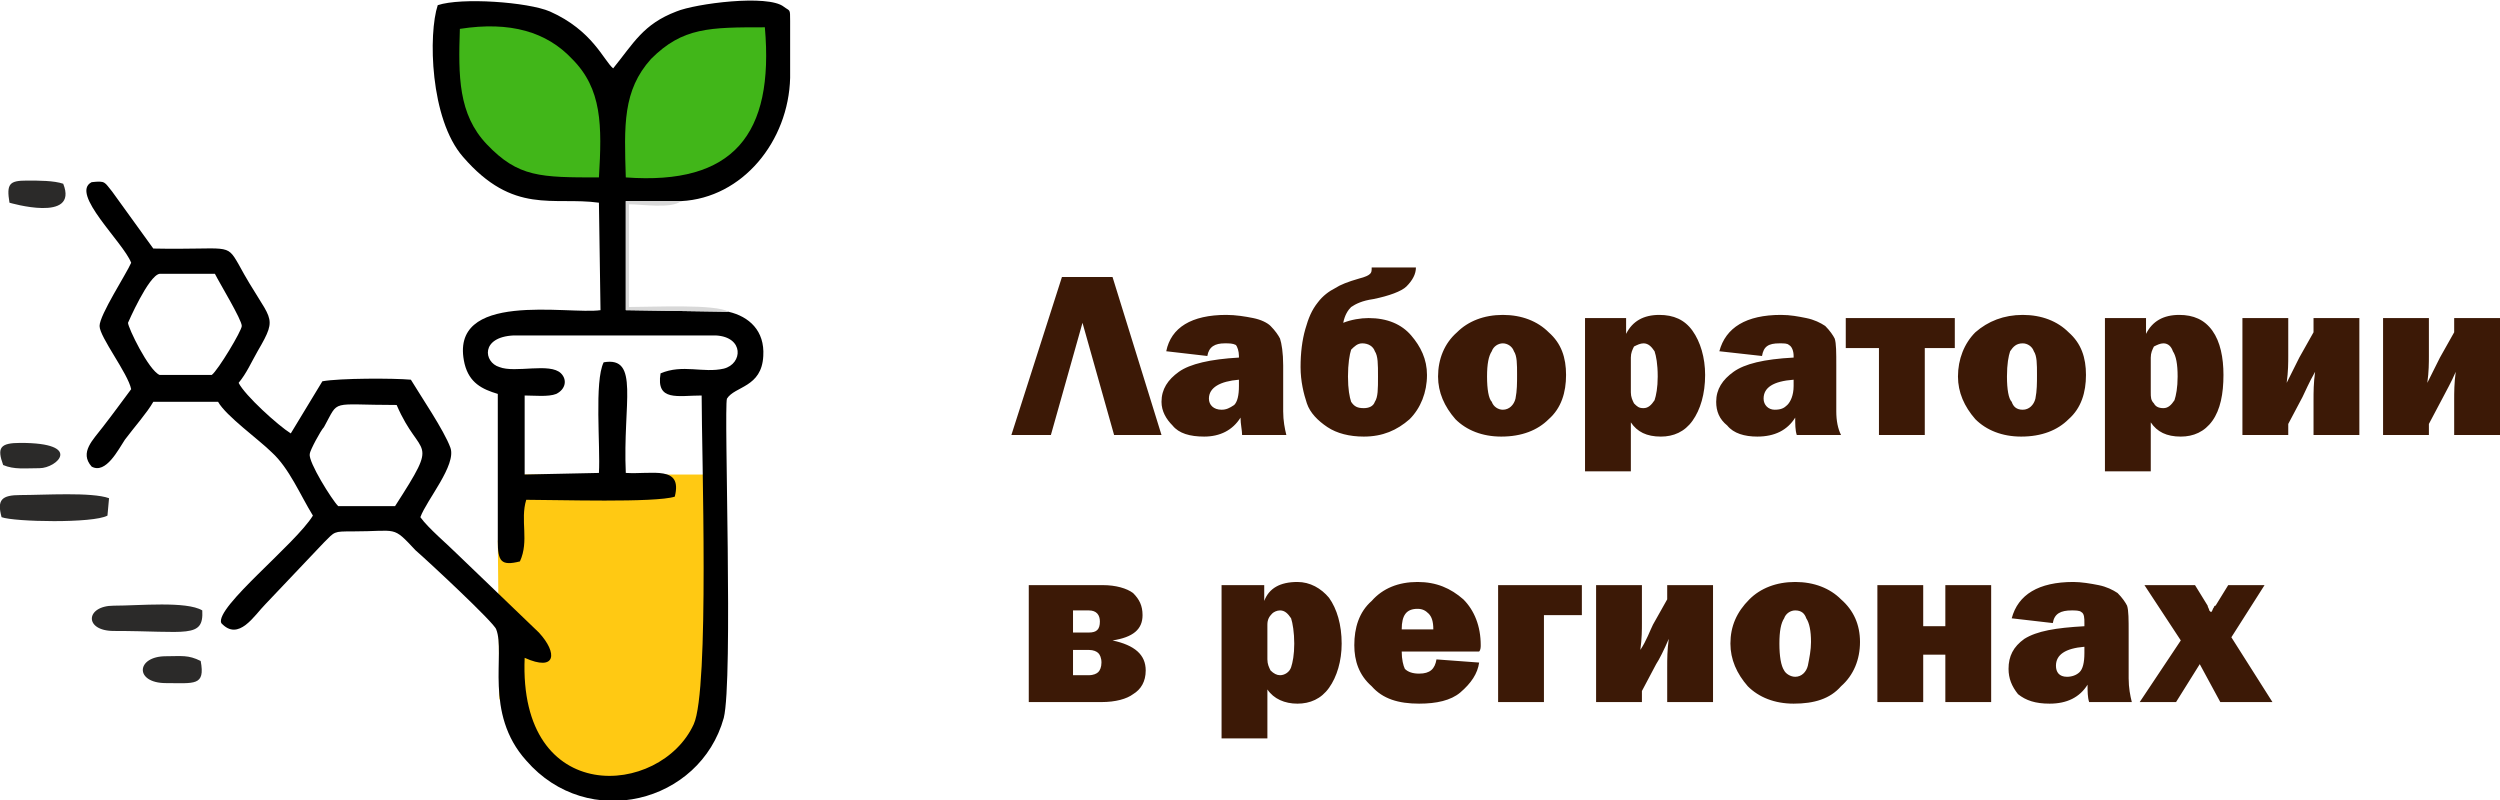 <?xml version="1.0" encoding="UTF-8"?> <svg xmlns="http://www.w3.org/2000/svg" xmlns:xlink="http://www.w3.org/1999/xlink" xml:space="preserve" width="52.394mm" height="16.776mm" version="1.1" style="shape-rendering:geometricPrecision; text-rendering:geometricPrecision; image-rendering:optimizeQuality; fill-rule:evenodd; clip-rule:evenodd" viewBox="0 0 1582 506"> <defs> <style type="text/css"> .fil4 {fill:#2B2A29} .fil2 {fill:black} .fil3 {fill:#41B619} .fil5 {fill:#D8D8D8} .fil1 {fill:#FFC913} .fil0 {fill:#3C1906;fill-rule:nonzero} </style> </defs> <g id="Слой_x0020_1">  <path class="fil0" d="M665 275l-25 0 32 -100 32 0 31 100 -30 0 -20 -71 -20 71zm149 0l-28 0c0,-3 -1,-7 -1,-11 -5,8 -13,12 -23,12 -9,0 -16,-2 -20,-7 -4,-4 -7,-9 -7,-15 0,-8 4,-14 11,-19 7,-5 20,-8 38,-9l0 -1c0,-3 -1,-6 -2,-7 -2,-1 -4,-1 -7,-1 -6,0 -10,2 -11,8l-26 -3c3,-15 16,-23 38,-23 6,0 12,1 17,2 5,1 9,3 11,5 3,3 5,6 6,8 1,3 2,9 2,17l0 29c0,6 1,11 2,15zm-30 -35c-12,1 -19,5 -19,12 0,4 3,7 8,7 3,0 5,-1 8,-3 2,-2 3,-6 3,-12l0 -4zm84 -71l28 0c0,4 -2,8 -6,12 -3,3 -11,6 -21,8 -7,1 -11,3 -14,5 -2,2 -4,5 -5,10 5,-2 11,-3 16,-3 12,0 21,4 27,11 6,7 10,15 10,25 0,11 -4,21 -11,28 -8,7 -17,11 -29,11 -9,0 -17,-2 -23,-6 -6,-4 -11,-9 -13,-15 -2,-6 -4,-14 -4,-23 0,-9 1,-17 3,-24 2,-7 4,-12 8,-17 3,-4 7,-7 11,-9 3,-2 8,-4 15,-6 4,-1 6,-2 7,-3 1,-1 1,-2 1,-4zm-6 48c-3,0 -5,2 -7,4 -1,3 -2,9 -2,17 0,8 1,13 2,16 2,3 4,4 8,4 3,0 6,-1 7,-4 2,-3 2,-8 2,-16 0,-8 0,-13 -2,-16 -1,-3 -4,-5 -8,-5zm88 59c-12,0 -22,-4 -29,-11 -7,-8 -11,-17 -11,-27 0,-11 4,-21 12,-28 7,-7 17,-11 29,-11 12,0 22,4 29,11 8,7 11,16 11,27 0,11 -3,21 -11,28 -7,7 -17,11 -30,11zm1 -17c4,0 7,-3 8,-7 1,-5 1,-10 1,-15 0,-7 0,-12 -2,-15 -1,-3 -4,-5 -7,-5 -3,0 -6,2 -7,5 -2,3 -3,8 -3,16 0,8 1,14 3,16 1,3 4,5 7,5zm81 39l-29 0 0 -97 26 0 0 10c4,-8 11,-12 21,-12 9,0 16,3 21,10 5,7 8,17 8,28 0,12 -3,22 -8,29 -5,7 -12,10 -20,10 -9,0 -15,-3 -19,-9l0 31zm0 -50c0,3 1,5 2,7 2,2 3,3 6,3 3,0 5,-2 7,-5 1,-3 2,-8 2,-15 0,-8 -1,-13 -2,-16 -2,-3 -4,-5 -7,-5 -2,0 -4,1 -6,2 -1,2 -2,4 -2,7l0 22zm133 27l-28 0c-1,-3 -1,-7 -1,-11 -5,8 -13,12 -24,12 -8,0 -15,-2 -19,-7 -5,-4 -7,-9 -7,-15 0,-8 4,-14 11,-19 7,-5 19,-8 38,-9l0 -1c0,-3 -1,-6 -3,-7 -1,-1 -3,-1 -6,-1 -7,0 -10,2 -11,8l-27 -3c4,-15 17,-23 39,-23 6,0 11,1 16,2 5,1 9,3 12,5 3,3 5,6 6,8 1,3 1,9 1,17l0 29c0,6 1,11 3,15zm-30 -35c-13,1 -19,5 -19,12 0,4 3,7 7,7 4,0 6,-1 8,-3 2,-2 4,-6 4,-12l0 -4zm54 35l0 -55 -21 0 0 -19 69 0 0 19 -19 0 0 55 -29 0zm90 1c-12,0 -22,-4 -29,-11 -7,-8 -11,-17 -11,-27 0,-11 4,-21 11,-28 8,-7 18,-11 30,-11 12,0 22,4 29,11 8,7 11,16 11,27 0,11 -3,21 -11,28 -7,7 -17,11 -30,11zm1 -17c4,0 7,-3 8,-7 1,-5 1,-10 1,-15 0,-7 0,-12 -2,-15 -1,-3 -4,-5 -7,-5 -4,0 -6,2 -8,5 -1,3 -2,8 -2,16 0,8 1,14 3,16 1,3 3,5 7,5zm81 39l-29 0 0 -97 26 0 0 10c4,-8 11,-12 21,-12 9,0 16,3 21,10 5,7 7,17 7,28 0,12 -2,22 -7,29 -5,7 -12,10 -20,10 -9,0 -15,-3 -19,-9l0 31zm0 -50c0,3 0,5 2,7 1,2 3,3 6,3 3,0 5,-2 7,-5 1,-3 2,-8 2,-15 0,-8 -1,-13 -3,-16 -1,-3 -3,-5 -6,-5 -2,0 -4,1 -6,2 -1,2 -2,4 -2,7l0 22zm87 20l0 7 -29 0 0 -74 29 0 0 24c0,4 0,10 -1,17 3,-6 6,-12 8,-16l9 -16 0 -9 29 0 0 74 -29 0 0 -22c0,-5 0,-11 1,-18 -4,7 -6,12 -8,16l-9 17zm89 0l0 7 -29 0 0 -74 29 0 0 24c0,4 0,10 -1,17 3,-6 6,-12 8,-16l9 -16 0 -9 29 0 0 74 -29 0 0 -22c0,-5 0,-11 1,-18 -3,7 -6,12 -8,16l-9 17zm-886 176l0 -74 47 0c8,0 15,2 19,5 4,4 6,8 6,14 0,9 -6,14 -19,16 14,3 21,9 21,19 0,7 -3,12 -8,15 -4,3 -11,5 -20,5l-46 0zm28 -44l10 0c5,0 7,-2 7,-7 0,-4 -2,-7 -7,-7l-10 0 0 14zm0 27l10 0c3,0 5,-1 6,-2 1,-1 2,-3 2,-6 0,-3 -1,-5 -2,-6 -1,-1 -3,-2 -6,-2l-10 0 0 16zm123 40l-29 0 0 -97 27 0 0 10c3,-8 10,-12 21,-12 8,0 15,4 20,10 5,7 8,17 8,29 0,11 -3,21 -8,28 -5,7 -12,10 -20,10 -8,0 -15,-3 -19,-9l0 31zm0 -50c0,3 1,5 2,7 2,2 4,3 6,3 3,0 6,-2 7,-5 1,-3 2,-8 2,-15 0,-7 -1,-13 -2,-16 -2,-3 -4,-5 -7,-5 -2,0 -4,1 -5,2 -2,2 -3,4 -3,7l0 22zm107 0l27 2c-1,7 -5,13 -12,19 -6,5 -15,7 -26,7 -13,0 -23,-3 -30,-11 -8,-7 -11,-16 -11,-26 0,-11 3,-21 11,-28 7,-8 17,-12 29,-12 12,0 21,4 29,11 7,7 11,17 11,29 0,1 0,3 -1,4l-49 0c0,5 1,9 2,11 2,2 5,3 9,3 7,0 10,-3 11,-9zm-2 -19c0,-5 -1,-8 -3,-10 -2,-2 -4,-3 -7,-3 -7,0 -10,4 -10,13l20 0zm41 46l0 -74 53 0 0 19 -24 0 0 55 -29 0zm91 -7l0 7 -29 0 0 -74 29 0 0 24c0,4 0,10 -1,17 4,-6 6,-12 8,-16l9 -16 0 -9 29 0 0 74 -29 0 0 -22c0,-5 0,-11 1,-18 -3,7 -6,13 -8,16l-9 17zm96 8c-12,0 -22,-4 -29,-11 -7,-8 -11,-17 -11,-27 0,-11 4,-20 12,-28 7,-7 17,-11 29,-11 12,0 22,4 29,11 8,7 12,16 12,27 0,11 -4,21 -12,28 -7,8 -17,11 -30,11zm1 -17c4,0 7,-3 8,-7 1,-5 2,-10 2,-15 0,-7 -1,-12 -3,-15 -1,-3 -3,-5 -7,-5 -3,0 -6,2 -7,5 -2,3 -3,8 -3,16 0,8 1,14 3,17 1,2 4,4 7,4zm52 16l0 -74 29 0 0 26 14 0 0 -26 29 0 0 74 -29 0 0 -30 -14 0 0 30 -29 0zm161 0l-27 0c-1,-3 -1,-7 -1,-11 -5,8 -13,12 -24,12 -9,0 -15,-2 -20,-6 -4,-5 -6,-10 -6,-16 0,-8 3,-14 10,-19 8,-5 20,-7 38,-8l0 -2c0,-3 0,-6 -2,-7 -1,-1 -4,-1 -6,-1 -7,0 -11,2 -12,8l-26 -3c4,-15 17,-23 39,-23 5,0 11,1 16,2 5,1 9,3 12,5 3,3 5,6 6,8 1,3 1,9 1,17l0 29c0,6 1,11 2,15zm-30 -35c-12,1 -18,5 -18,12 0,4 2,7 7,7 3,0 6,-1 8,-3 2,-2 3,-6 3,-12l0 -4zm119 35l-33 0 -13 -24 -15 24 -23 0 26 -39 -23 -35 32 0 8 13c0,1 1,2 1,3 0,0 1,1 1,1 1,0 1,-2 2,-3 0,0 0,-1 1,-1l8 -13 23 0 -21 33 26 41z"></path> <g id="_1938194577008"> <polygon class="fil1" points="324,312 315,342 316,442 356,493 405,498 447,466 454,408 454,300 321,300 "></polygon> <path class="fil2" d="M461 197l-65 -1 0 -69 35 0c39,-2 68,-38 69,-78l0 -36c0,-8 0,-6 -4,-9 -10,-8 -56,-2 -68,3 -21,8 -27,20 -40,36 -6,-5 -13,-24 -40,-36 -14,-6 -56,-9 -71,-4 -6,18 -5,72 16,96 32,37 57,25 86,29l1 68c-20,3 -97,-13 -86,34 3,12 11,16 21,19l0 93c0,13 2,16 14,13 6,-13 0,-26 4,-39 19,0 82,2 94,-2 5,-20 -14,-14 -31,-15 -2,-44 9,-74 -14,-70 -6,12 -2,53 -3,70l-47 1 0 -50c6,0 15,1 20,-1 6,-3 7,-9 3,-13 -7,-7 -29,0 -39,-4 -10,-3 -12,-19 9,-20l128 0c18,1 17,18 5,21 -13,3 -26,-3 -40,3 -3,18 11,14 26,14 0,36 5,186 -5,208 -21,46 -111,53 -107,-42 20,9 21,-3 9,-16l-51 -49c-7,-7 -19,-17 -24,-24 4,-11 23,-33 19,-44 -4,-11 -19,-33 -25,-43 -11,-1 -45,-1 -56,1l-20 33c-8,-5 -29,-24 -33,-32 5,-6 8,-13 12,-20 14,-24 8,-18 -12,-55 -8,-14 -6,-9 -54,-10l-26 -36c-5,-6 -4,-7 -13,-6 -14,7 20,38 25,51 -3,7 -20,33 -20,40 0,7 18,30 20,40 -6,8 -11,15 -18,24 -6,8 -15,16 -7,25 9,5 17,-11 21,-17 6,-8 14,-17 18,-24l41 0c5,9 26,24 34,32 11,10 18,27 26,40 -11,18 -62,58 -58,68 11,12 21,-5 28,-12l37 -39c7,-7 6,-7 18,-7 29,0 25,-4 40,12 7,6 50,46 51,50 6,15 -8,53 19,83 39,45 110,27 125,-27 6,-24 0,-195 2,-202 5,-8 22,-7 23,-27 1,-16 -9,-25 -22,-28zm-360 40l33 0c4,-3 19,-28 19,-31 0,-4 -14,-27 -17,-33l-35 0c-7,1 -20,31 -20,31 0,3 13,30 20,33zm113 83l36 0c29,-45 16,-29 1,-64 -43,0 -36,-4 -46,14 -2,2 -9,15 -9,17 -1,5 14,29 18,33z"></path> <path class="fil3" d="M379 112c2,-33 2,-56 -17,-75 -16,-17 -39,-24 -71,-19 -1,30 -1,54 17,73 20,21 34,21 71,21z"></path> <path class="fil3" d="M396 112c68,5 94,-27 88,-95 -35,0 -52,0 -72,20 -18,20 -17,42 -16,75z"></path> <path class="fil4" d="M72 399c46,0 57,5 56,-13 -10,-6 -40,-3 -56,-3 -18,0 -19,16 0,16z"></path> <path class="fil4" d="M1 327c8,3 58,4 67,-1l1 -11c-11,-4 -41,-2 -56,-2 -12,0 -15,3 -12,14z"></path> <path class="fil4" d="M105 432c18,0 25,2 22,-14 -8,-4 -12,-3 -22,-3 -19,0 -20,17 0,17z"></path> <path class="fil4" d="M6 128c0,0 44,13 34,-12 -6,-2 -15,-2 -23,-2 -11,0 -13,2 -11,14z"></path> <path class="fil4" d="M2 294c7,3 14,2 23,2 11,0 28,-16 -12,-16 -13,0 -15,3 -11,14z"></path> <path class="fil5" d="M461 197c-8,-5 -48,-3 -63,-3l0 -65c8,0 27,3 33,-2l-35 0 0 69 65 1z"></path> </g> </g> </svg> 